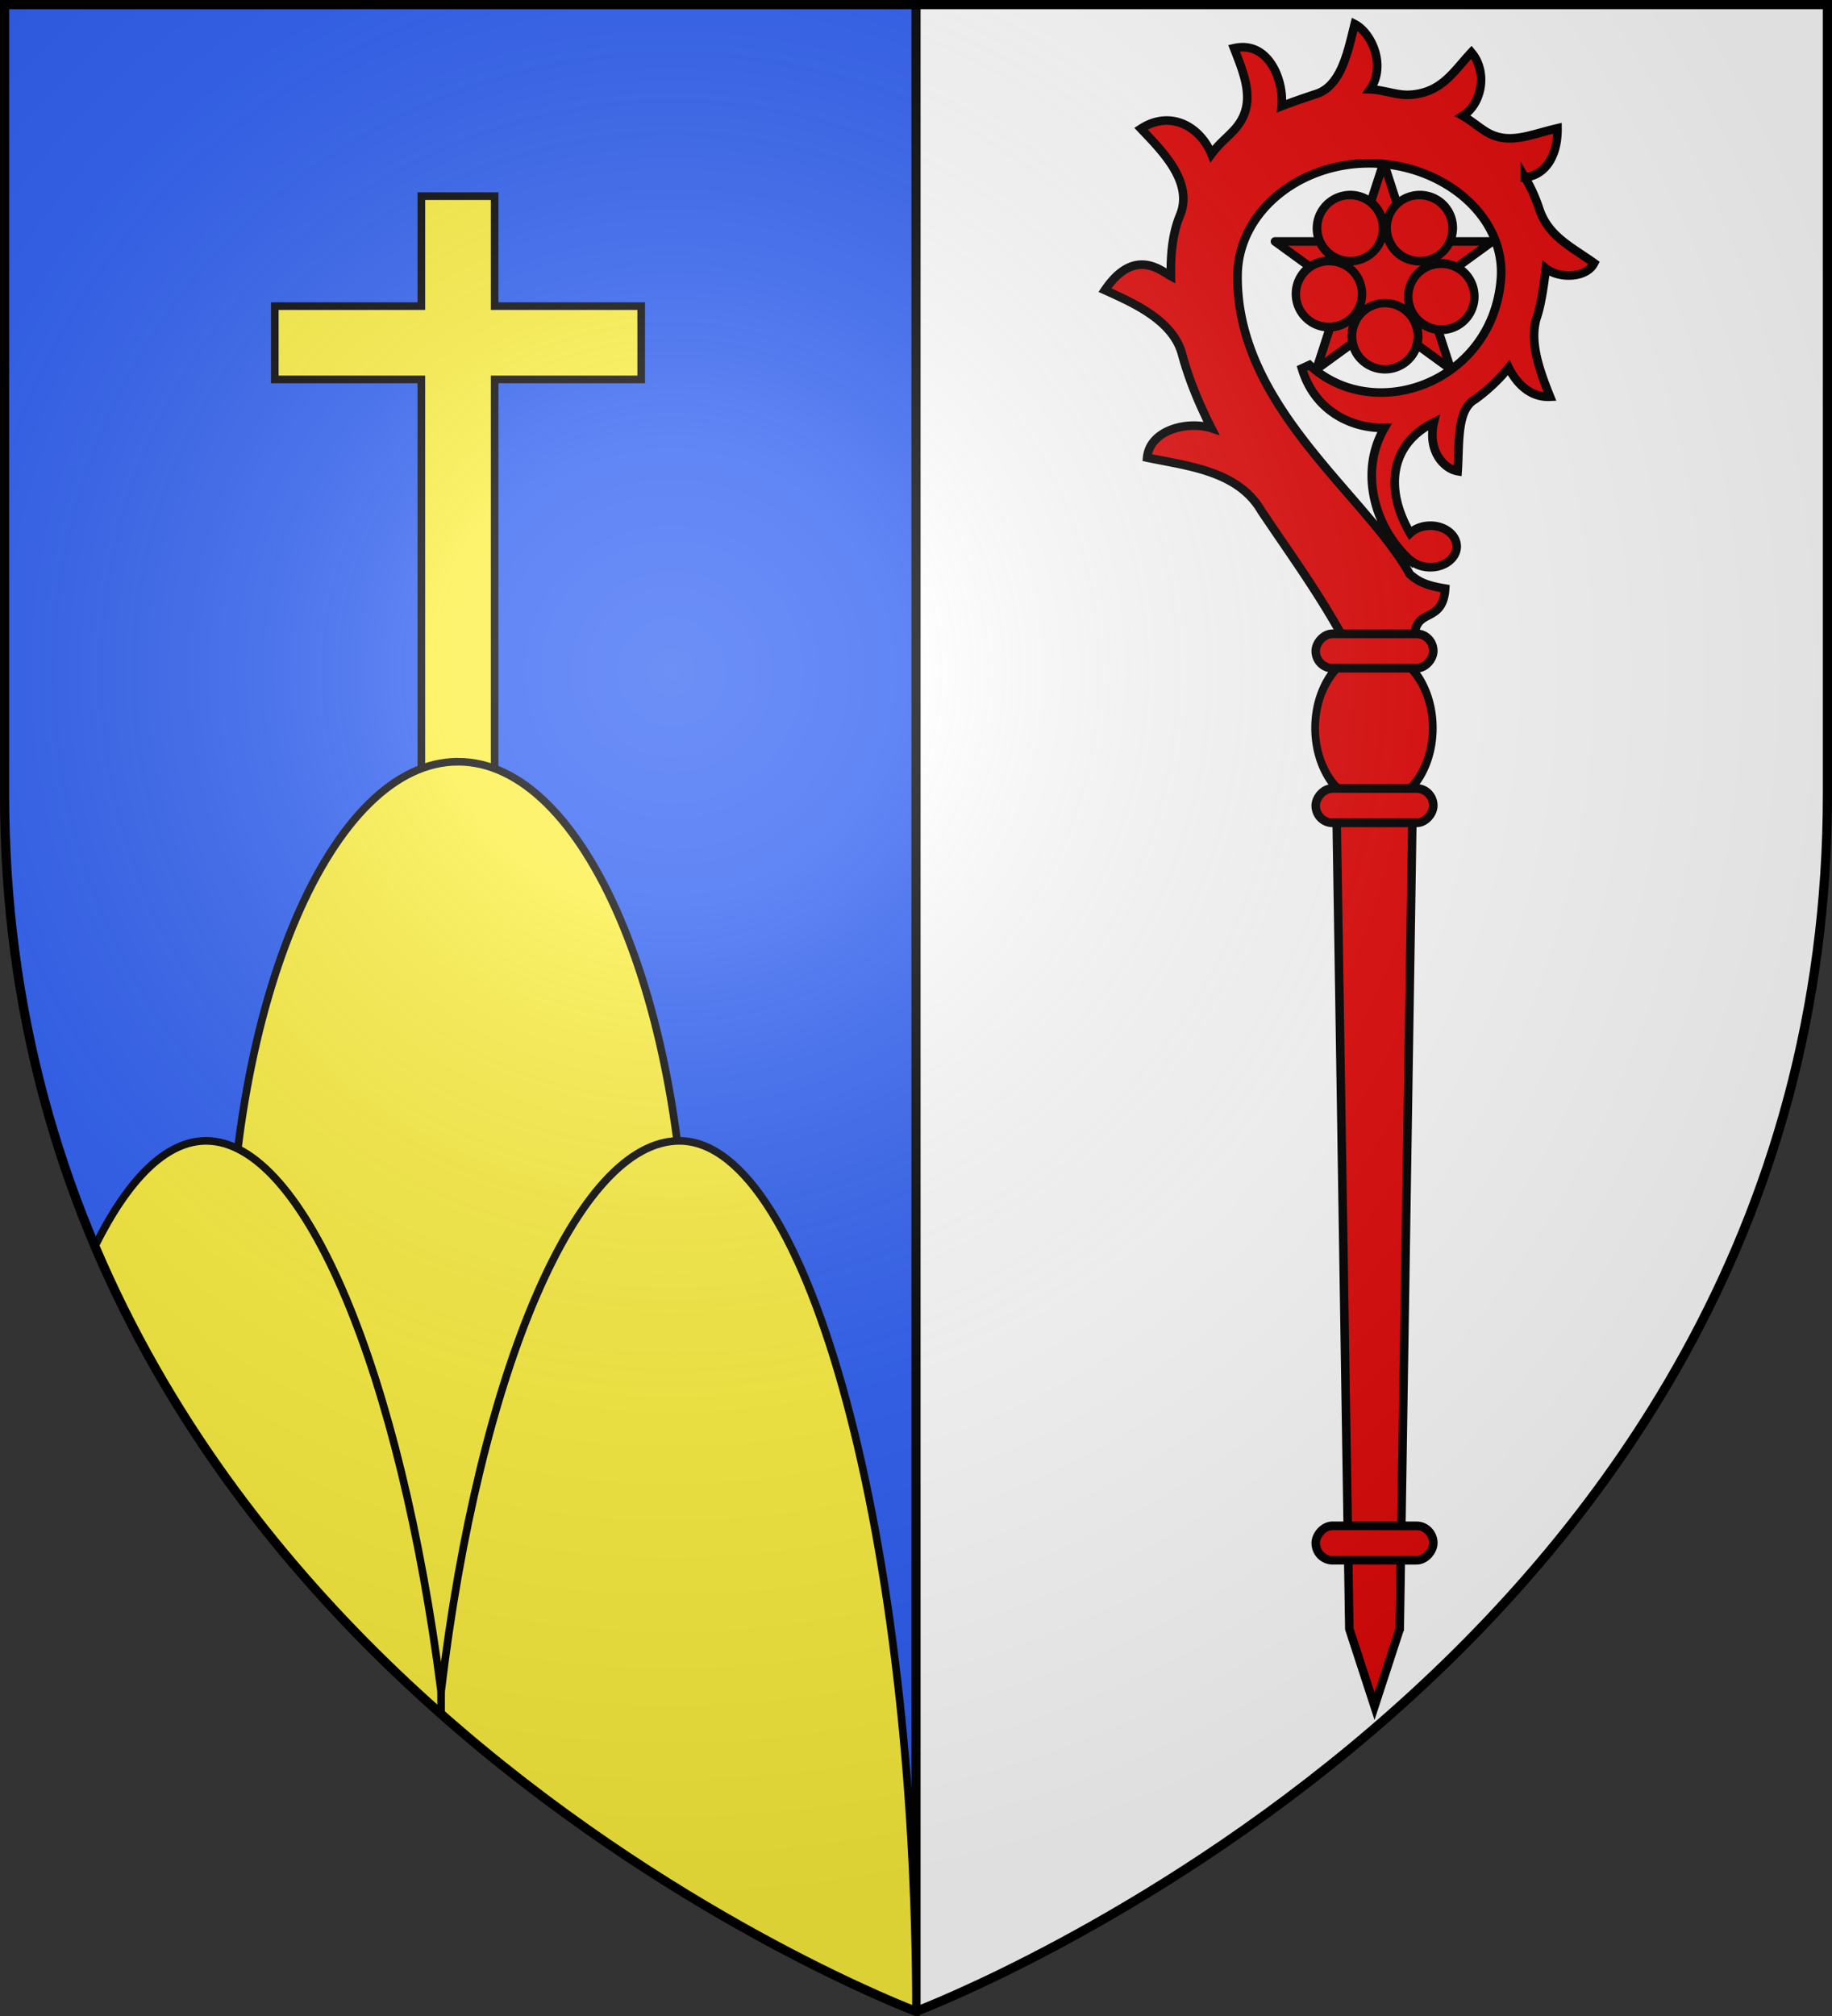 <svg xmlns="http://www.w3.org/2000/svg" xmlns:xlink="http://www.w3.org/1999/xlink" width="600" height="660" version="1.0"><rect width="100%" height="100%" fill="#333333" stroke="none"/><defs><g id="b"><path id="a" d="M0 0v1h.5L0 0z" transform="rotate(18 3.157 -.5)"/><use xlink:href="#a" transform="scale(-1 1)" width="810" height="540"/></g><g id="c"><use xlink:href="#b" transform="rotate(72)" width="810" height="540"/><use xlink:href="#b" transform="rotate(144)" width="810" height="540"/></g><g id="f"><path id="e" d="M0 0v1h.5L0 0z" transform="rotate(18 3.157 -.5)"/><use xlink:href="#e" transform="scale(-1 1)" width="810" height="540"/></g><g id="g"><use xlink:href="#f" transform="rotate(72)" width="810" height="540"/><use xlink:href="#f" transform="rotate(144)" width="810" height="540"/></g><path id="h" d="M-298.5-298.5h597V-40C298.5 246.31 0 358.5 0 358.5S-298.5 246.31-298.5-40v-258.5z"/><path d="M2.922 27.672c0-5.951 2.317-9.843 5.579-11.012 1.448-.519 3.307-.273 5.018 1.447 2.119 2.129 2.736 7.993-3.483 9.121.658-.956.619-3.081-.714-3.787-.99-.524-2.113-.253-2.676.123-.824.552-1.729 2.106-1.679 4.108H2.922z" id="d"/><radialGradient id="i" gradientUnits="userSpaceOnUse" cx="-80" cy="-80" r="405"><stop style="stop-color:#fff;stop-opacity:.31" offset="0"/><stop style="stop-color:#fff;stop-opacity:.25" offset=".19"/><stop style="stop-color:#6b6b6b;stop-opacity:.125" offset=".6"/><stop style="stop-color:#000;stop-opacity:.125" offset="1"/></radialGradient></defs><g transform="translate(300 300)"><use xlink:href="#h" style="fill:#2b5df2" width="600" height="660"/><path d="M298.5-298.5H0v657S298.5 246.31 298.5-40v-258.5z" style="fill:#fff"/></g><path style="fill:#fcef3c;fill-opacity:1;fill-rule:nonzero;stroke:#000;stroke-width:2.5;stroke-linecap:butt;stroke-linejoin:miter;stroke-miterlimit:4;stroke-dashoffset:0;stroke-opacity:1;stroke-dasharray:none" d="M138 64.219v36H90v24h48v140h24v-140h48v-24h-48v-36h-24z"/><path style="opacity:1;fill:none;fill-opacity:1;fill-rule:nonzero;stroke:#000;stroke-width:3;stroke-linecap:butt;stroke-linejoin:miter;stroke-miterlimit:4;stroke-dasharray:none;stroke-dashoffset:0;stroke-opacity:1" d="M300 658.5V1.5"/><path style="fill:#fcef3c;stroke:#000;stroke-opacity:1;stroke-width:2.5;stroke-miterlimit:4;stroke-dasharray:none" d="M150 249.375c-41.4 0-75 78.4-75 175 0 24.54 2.18 47.89 6.094 69.094 29.431 38.604 63.518 69.786 95.906 94.219 28.074-25.306 48-88.914 48-163.313 0-96.6-33.6-175-75-175z"/><path style="fill:#fcef3c;stroke:#000;stroke-opacity:1;stroke-width:2.5;stroke-miterlimit:4;stroke-dasharray:none" d="M67.5 373.5c-13.154 0-25.551 12.613-36.406 34.469C106.503 585.754 300 658.5 300 658.5c0-151.8-34.72-285-77.5-285-33.402 0-65.542 75.099-78.031 180.281C131.289 450.334 99.989 373.5 67.5 373.5z"/><path style="opacity:1;fill:none;fill-opacity:1;fill-rule:nonzero;stroke:#000;stroke-width:2.5;stroke-linecap:butt;stroke-linejoin:miter;stroke-miterlimit:4;stroke-dasharray:none;stroke-dashoffset:0;stroke-opacity:1" d="M144.469 553.781v6.746"/><g style="fill:#e20909;stroke-width:1.947"><g style="fill:#e20909;stroke:#000;stroke-width:6.23;stroke-opacity:1"><g style="fill:#e20909;stroke:#000;stroke-width:6.23;stroke-opacity:1;display:inline"><path style="opacity:1;fill:#e20909;fill-opacity:1;stroke:#000;stroke-width:6.23;stroke-linecap:butt;stroke-linejoin:round;stroke-miterlimit:4;stroke-dasharray:none;stroke-opacity:1" d="m300 198.44-18.63 57.344h-60.29l48.776 35.432-18.631 57.343L300 313.127l48.775 35.432-18.63-57.343 48.774-35.432h-60.288l-18.63-57.343z" transform="scale(.451 -.451) rotate(36 1394.646 1124.814)"/></g></g><path style="fill:#e20909;fill-opacity:1;stroke:#000;stroke-width:1.811;stroke-linecap:butt;stroke-linejoin:miter;stroke-miterlimit:4;stroke-dasharray:none;stroke-opacity:1" d="M1005.783 63.73a6.763 7.2 0 1 1-13.526 0 6.763 7.2 0 1 1 13.526 0z" transform="matrix(1.296 -.942 -.885 -1.217 -796.155 1093.32)"/><path transform="matrix(1.296 -.942 -.885 -1.217 -773.387 1093.324)" d="M1005.783 63.73a6.763 7.2 0 1 1-13.526 0 6.763 7.2 0 1 1 13.526 0z" style="fill:#e20909;fill-opacity:1;stroke:#000;stroke-width:1.811;stroke-linecap:butt;stroke-linejoin:miter;stroke-miterlimit:4;stroke-dasharray:none;stroke-opacity:1"/><path style="fill:#e20909;fill-opacity:1;stroke:#000;stroke-width:1.811;stroke-linecap:butt;stroke-linejoin:miter;stroke-miterlimit:4;stroke-dasharray:none;stroke-opacity:1" d="M1005.783 63.73a6.763 7.2 0 1 1-13.526 0 6.763 7.2 0 1 1 13.526 0z" transform="matrix(-.495 1.524 1.431 .465 875.371 -1455.024)"/><path transform="matrix(-1.602 0 0 1.505 2054.018 14.164)" d="M1005.783 63.73a6.763 7.2 0 1 1-13.526 0 6.763 7.2 0 1 1 13.526 0z" style="fill:#e20909;fill-opacity:1;stroke:#000;stroke-width:1.811;stroke-linecap:butt;stroke-linejoin:miter;stroke-miterlimit:4;stroke-dasharray:none;stroke-opacity:1"/><path style="fill:#e20909;fill-opacity:1;stroke:#000;stroke-width:1.811;stroke-linecap:butt;stroke-linejoin:miter;stroke-miterlimit:4;stroke-dasharray:none;stroke-opacity:1" d="M1005.783 63.73a6.763 7.2 0 1 1-13.526 0 6.763 7.2 0 1 1 13.526 0z" transform="matrix(-.495 -1.524 -1.431 .465 1020.96 1589.13)"/></g><path d="M-48.248-941.346c-3.945 2.04-7.399 9.658-3.6 15.19-3.21.13-6.261 1.456-9.276 1.27-7.374-.456-10.11-5.4-14.3-9.876-3.841 4.514-2.49 12.002 2.003 14.78-1.746 1.012-3.314 2.311-4.935 3.393-5.417 3.614-10.318 1.084-17.122-.504-.08 7.314 3.515 11.087 7.587 11.424a36.555 36.555 0 0 0-3.314 7.286c-2.086 6.432-7.506 8.896-12.817 12.692 1.837 3.597 8.295 3.639 11.253 1.229.37 3.33 1.12 8.65 2.167 11.575 1.622 5.358-.486 11.756-3.15 18.308 5.082.24 8.145-3.758 9.643-6.752a41.4 41.4 0 0 0 7.808 7.357c4.35 2.434 3.634 10.193 4.082 16.728 3.065-.517 7.095-4.549 5.534-11.354 9.957 4.89 11.687 15.195 5.533 25.799-1.126-1.06-2.822-1.747-4.712-1.747-3.387 0-6.136 2.167-6.136 4.837s2.75 4.837 6.136 4.837c1.654 0 3.143-.504 4.247-1.343l.054.067c8.31-7.193 12.621-20.464 6.384-31.173 7.805.16 16.32-4.033 19.231-13.84l-1.753-.806c-15.182 14.047-42.76 4.011-44.6-20.088-1.125-14.73 13.746-26.873 30.683-26.873 16.537 0 30.412 11.465 30.656 25.832.52 30.706-29.865 51.296-40.107 69.837-1.797 1.513-3.269 2.544-8.246 3.359.502 8.128 6.716 4.5 7.068 10.716h17.094c5.584-10.08 12.296-19.335 18.63-28.755 5.475-9.461 17.307-10.487 26.628-12.462-.607-6.423-9.352-8.629-14.961-6.856 1.767-3.458 3.371-7.013 4.742-10.713a80.738 80.738 0 0 0 2.137-6.685c2.218-7.844 11.5-11.828 17.917-14.746-6.875-10.149-13.143-4.449-15.371-3.254.096-5.105-.375-9.95-2.125-14.176-3.22-7.77 4.36-15.161 9.095-20.155-6.64-4.332-13.625-.773-16.416 5.898-1.847-2.478-3.18-3.381-5.142-5.453-5.549-5.86-2.726-12.475-.12-19.18-8.024-1.835-11.65 7.432-11.085 13.483-2.575-.996-6.054-2.184-8.093-2.848-5.835-1.9-7.352-9.985-8.931-16.258z" style="fill:#e20909;fill-opacity:1;stroke:#000;stroke-width:2;stroke-linecap:round;stroke-linejoin:miter;stroke-miterlimit:4;stroke-dasharray:none;stroke-opacity:1" transform="matrix(-1.406 0 0 1.406 375.849 1331.417)"/><g style="fill:#e20909;stroke-width:2.781" transform="matrix(-.693 -.738 -.722 .708 436.77 392.779)"><path style="fill:#e20909;fill-opacity:1;stroke:#000;stroke-width:1.843;stroke-linecap:butt;stroke-linejoin:miter;stroke-miterlimit:4;stroke-dasharray:none;stroke-opacity:1" d="M992.76-26.675a14.046 14.901 0 1 1-28.092 0 14.046 14.901 0 1 1 28.092 0z" transform="matrix(.949 .989 -1.198 1.15 -860.958 -1051.371)"/><rect style="fill:#e20909;fill-opacity:1;stroke:#000;stroke-width:2.781;stroke-linecap:butt;stroke-linejoin:miter;stroke-miterlimit:4;stroke-dasharray:none;stroke-opacity:1" width="38.5" height="11" x="-32.641" y="-181.17" ry="5.5" transform="rotate(46.175)"/><rect ry="5.5" y="-131.67" x="-32.641" height="11" width="38.5" style="fill:#e20909;fill-opacity:1;stroke:#000;stroke-width:2.781;stroke-linecap:butt;stroke-linejoin:miter;stroke-miterlimit:4;stroke-dasharray:none;stroke-opacity:1" transform="rotate(46.175)"/><path style="fill:#e20909;fill-opacity:1;stroke:#000;stroke-width:2.781;stroke-linecap:butt;stroke-linejoin:miter;stroke-miterlimit:4;stroke-dasharray:none;stroke-opacity:1" d="m-114.093 79.51 183.31-181.658 17.138 17.856-189.022 175.707-23.57 11.186 12.144-23.09z"/><rect style="fill:#e20909;fill-opacity:1;stroke:#000;stroke-width:2.781;stroke-linecap:butt;stroke-linejoin:miter;stroke-miterlimit:4;stroke-dasharray:none;stroke-opacity:1" width="38.5" height="11" x="-32.641" y="104.378" ry="5.5" transform="rotate(46.175)"/></g><use xlink:href="#h" style="fill:url(#i)" width="600" height="660" transform="translate(300 300)"/><use xlink:href="#h" style="fill:none;stroke:#000;stroke-width:3" width="600" height="660" transform="translate(300 300)"/></svg>